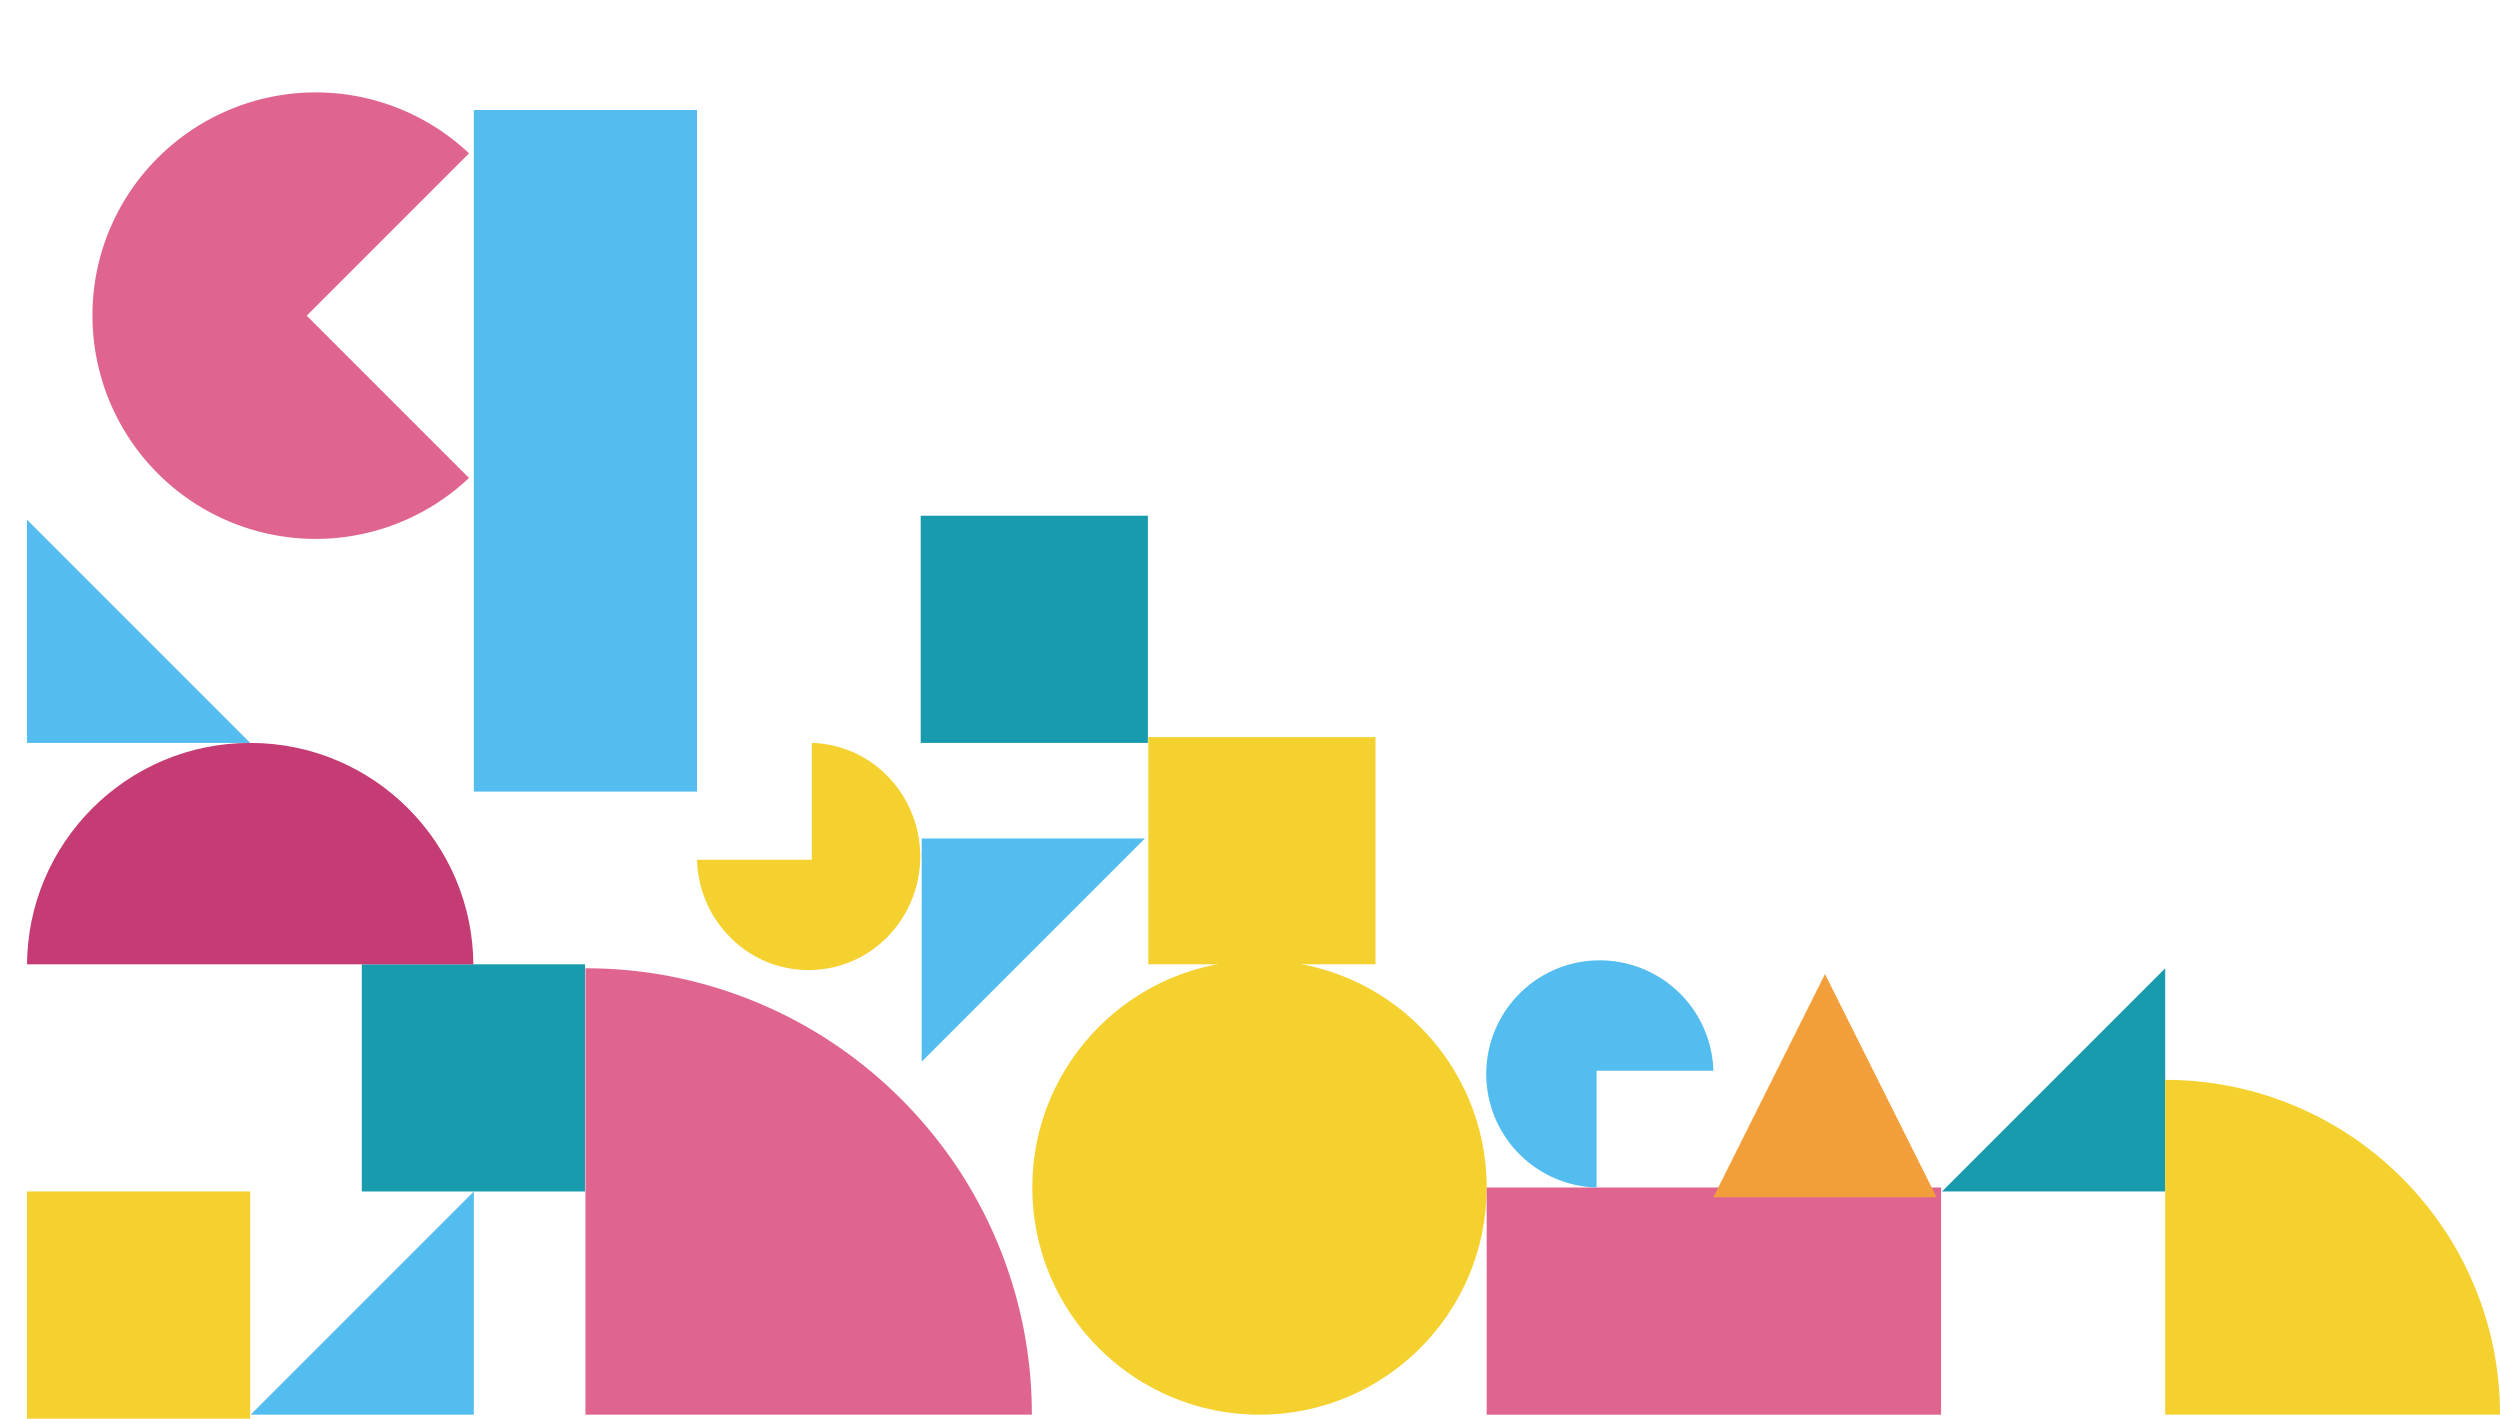<svg xmlns="http://www.w3.org/2000/svg" xmlns:xlink="http://www.w3.org/1999/xlink" width="784.039" height="444.922" viewBox="0 0 784.039 444.922">
  <defs>
    <clipPath id="clip-path">
      <rect id="長方形_23" data-name="長方形 23" width="140" height="69.431" fill="#c53b74"/>
    </clipPath>
  </defs>
  <g id="グループ_116" data-name="グループ 116" transform="translate(8.463 -635.496)">
    <g id="直角三角形" transform="translate(600.577 939.167)">
      <path id="パス_1" data-name="パス 1" d="M70,0V70H0Z" fill="#199bae"/>
    </g>
    <path id="前面オブジェクトで型抜き_4" data-name="前面オブジェクトで型抜き 4" d="M34.992,71.236a34.5,34.5,0,0,1-24.422-10.1A35.722,35.722,0,0,1,0,36.629H35.993V0a34.534,34.534,0,0,1,24.08,10.757A36.073,36.073,0,0,1,59.746,60.8,34.476,34.476,0,0,1,34.992,71.236Z" transform="translate(210.141 868.485)" fill="#f4d12e"/>
    <path id="前面オブジェクトで型抜き_10" data-name="前面オブジェクトで型抜き 10" d="M140,140H0V0A139.119,139.119,0,0,1,54.492,11a139.552,139.552,0,0,1,44.5,30,139.535,139.535,0,0,1,30,44.5A139.111,139.111,0,0,1,140,140Z" transform="translate(175.141 939.167)" fill="#df648f"/>
    <g id="正方形" transform="translate(105 937.917)">
      <rect id="長方形_22" data-name="長方形 22" width="70" height="71.251" fill="#199bae"/>
    </g>
    <g id="正方形-2" data-name="正方形" transform="translate(0 1009.167)">
      <rect id="長方形_22-2" data-name="長方形 22" width="70" height="71.251" fill="#f4d12e"/>
    </g>
    <g id="直角三角形-2" data-name="直角三角形" transform="translate(70 798.485) rotate(90)">
      <path id="パス_1-2" data-name="パス 1" d="M70,0V70H0Z" fill="#53bdef"/>
    </g>
    <path id="前面オブジェクトで型抜き_11" data-name="前面オブジェクトで型抜き 11" d="M69.984,140A70.016,70.016,0,0,1,0,71.986H71.986V0a70.013,70.013,0,0,1,47.507,119.493A69.558,69.558,0,0,1,69.984,140Z" transform="translate(189.527 734.49) rotate(135)" fill="#df648f"/>
    <rect id="長方形_42" data-name="長方形 42" width="70" height="213.752" transform="translate(140.14 670)" fill="#53bdef"/>
    <g id="正円" transform="translate(315.281 936.666)">
      <circle id="楕円形_2" data-name="楕円形 2" cx="71.251" cy="71.251" r="71.251" fill="#f4d12e"/>
    </g>
    <g id="半円" transform="translate(140 937.917) rotate(180)">
      <g id="マスクグループ_1" data-name="マスクグループ 1" clip-path="url(#clip-path)">
        <circle id="楕円形_1" data-name="楕円形 1" cx="70" cy="70" r="70" transform="translate(0 -70.569)" fill="#c53b74"/>
      </g>
    </g>
    <g id="直角三角形-3" data-name="直角三角形" transform="translate(70.14 1009.167)">
      <path id="パス_1-3" data-name="パス 1" d="M70,0V70H0Z" fill="#53bdef"/>
    </g>
    <g id="正方形-3" data-name="正方形" transform="translate(600.284 1007.916) rotate(90)">
      <rect id="長方形_22-3" data-name="長方形 22" width="71.251" height="142.501" fill="#df648f"/>
    </g>
    <path id="前面オブジェクトで型抜き_16" data-name="前面オブジェクトで型抜き 16" d="M105,105H0V0A104.349,104.349,0,0,1,40.87,8.251a104.66,104.66,0,0,1,33.375,22.5,104.67,104.67,0,0,1,22.5,33.377A104.325,104.325,0,0,1,105,105Z" transform="translate(670.577 974.167)" fill="#f4d12e"/>
    <path id="多角形_12" data-name="多角形 12" d="M35,0,70,70H0Z" transform="translate(528.878 940.973)" fill="#f29e3b"/>
    <g id="正方形-4" data-name="正方形" transform="translate(280.281 797.235)">
      <rect id="長方形_22-4" data-name="長方形 22" width="71.251" height="71.251" fill="#199bae"/>
    </g>
    <path id="前面オブジェクトで型抜き_17" data-name="前面オブジェクトで型抜き 17" d="M35.61,71.236A35.626,35.626,0,0,1,0,36.629H36.629V0A35.625,35.625,0,0,1,60.8,60.8,35.393,35.393,0,0,1,35.61,71.236Z" transform="translate(528.878 1007.916) rotate(180)" fill="#53bdef"/>
    <g id="正方形-5" data-name="正方形" transform="translate(351.672 866.666)">
      <rect id="長方形_22-5" data-name="長方形 22" width="71.251" height="71.251" fill="#f4d12e"/>
    </g>
    <g id="直角三角形-4" data-name="直角三角形" transform="translate(350.589 968.452) rotate(180)">
      <path id="パス_1-4" data-name="パス 1" d="M70,0V70H0Z" fill="#53bdef"/>
    </g>
  </g>
</svg>
